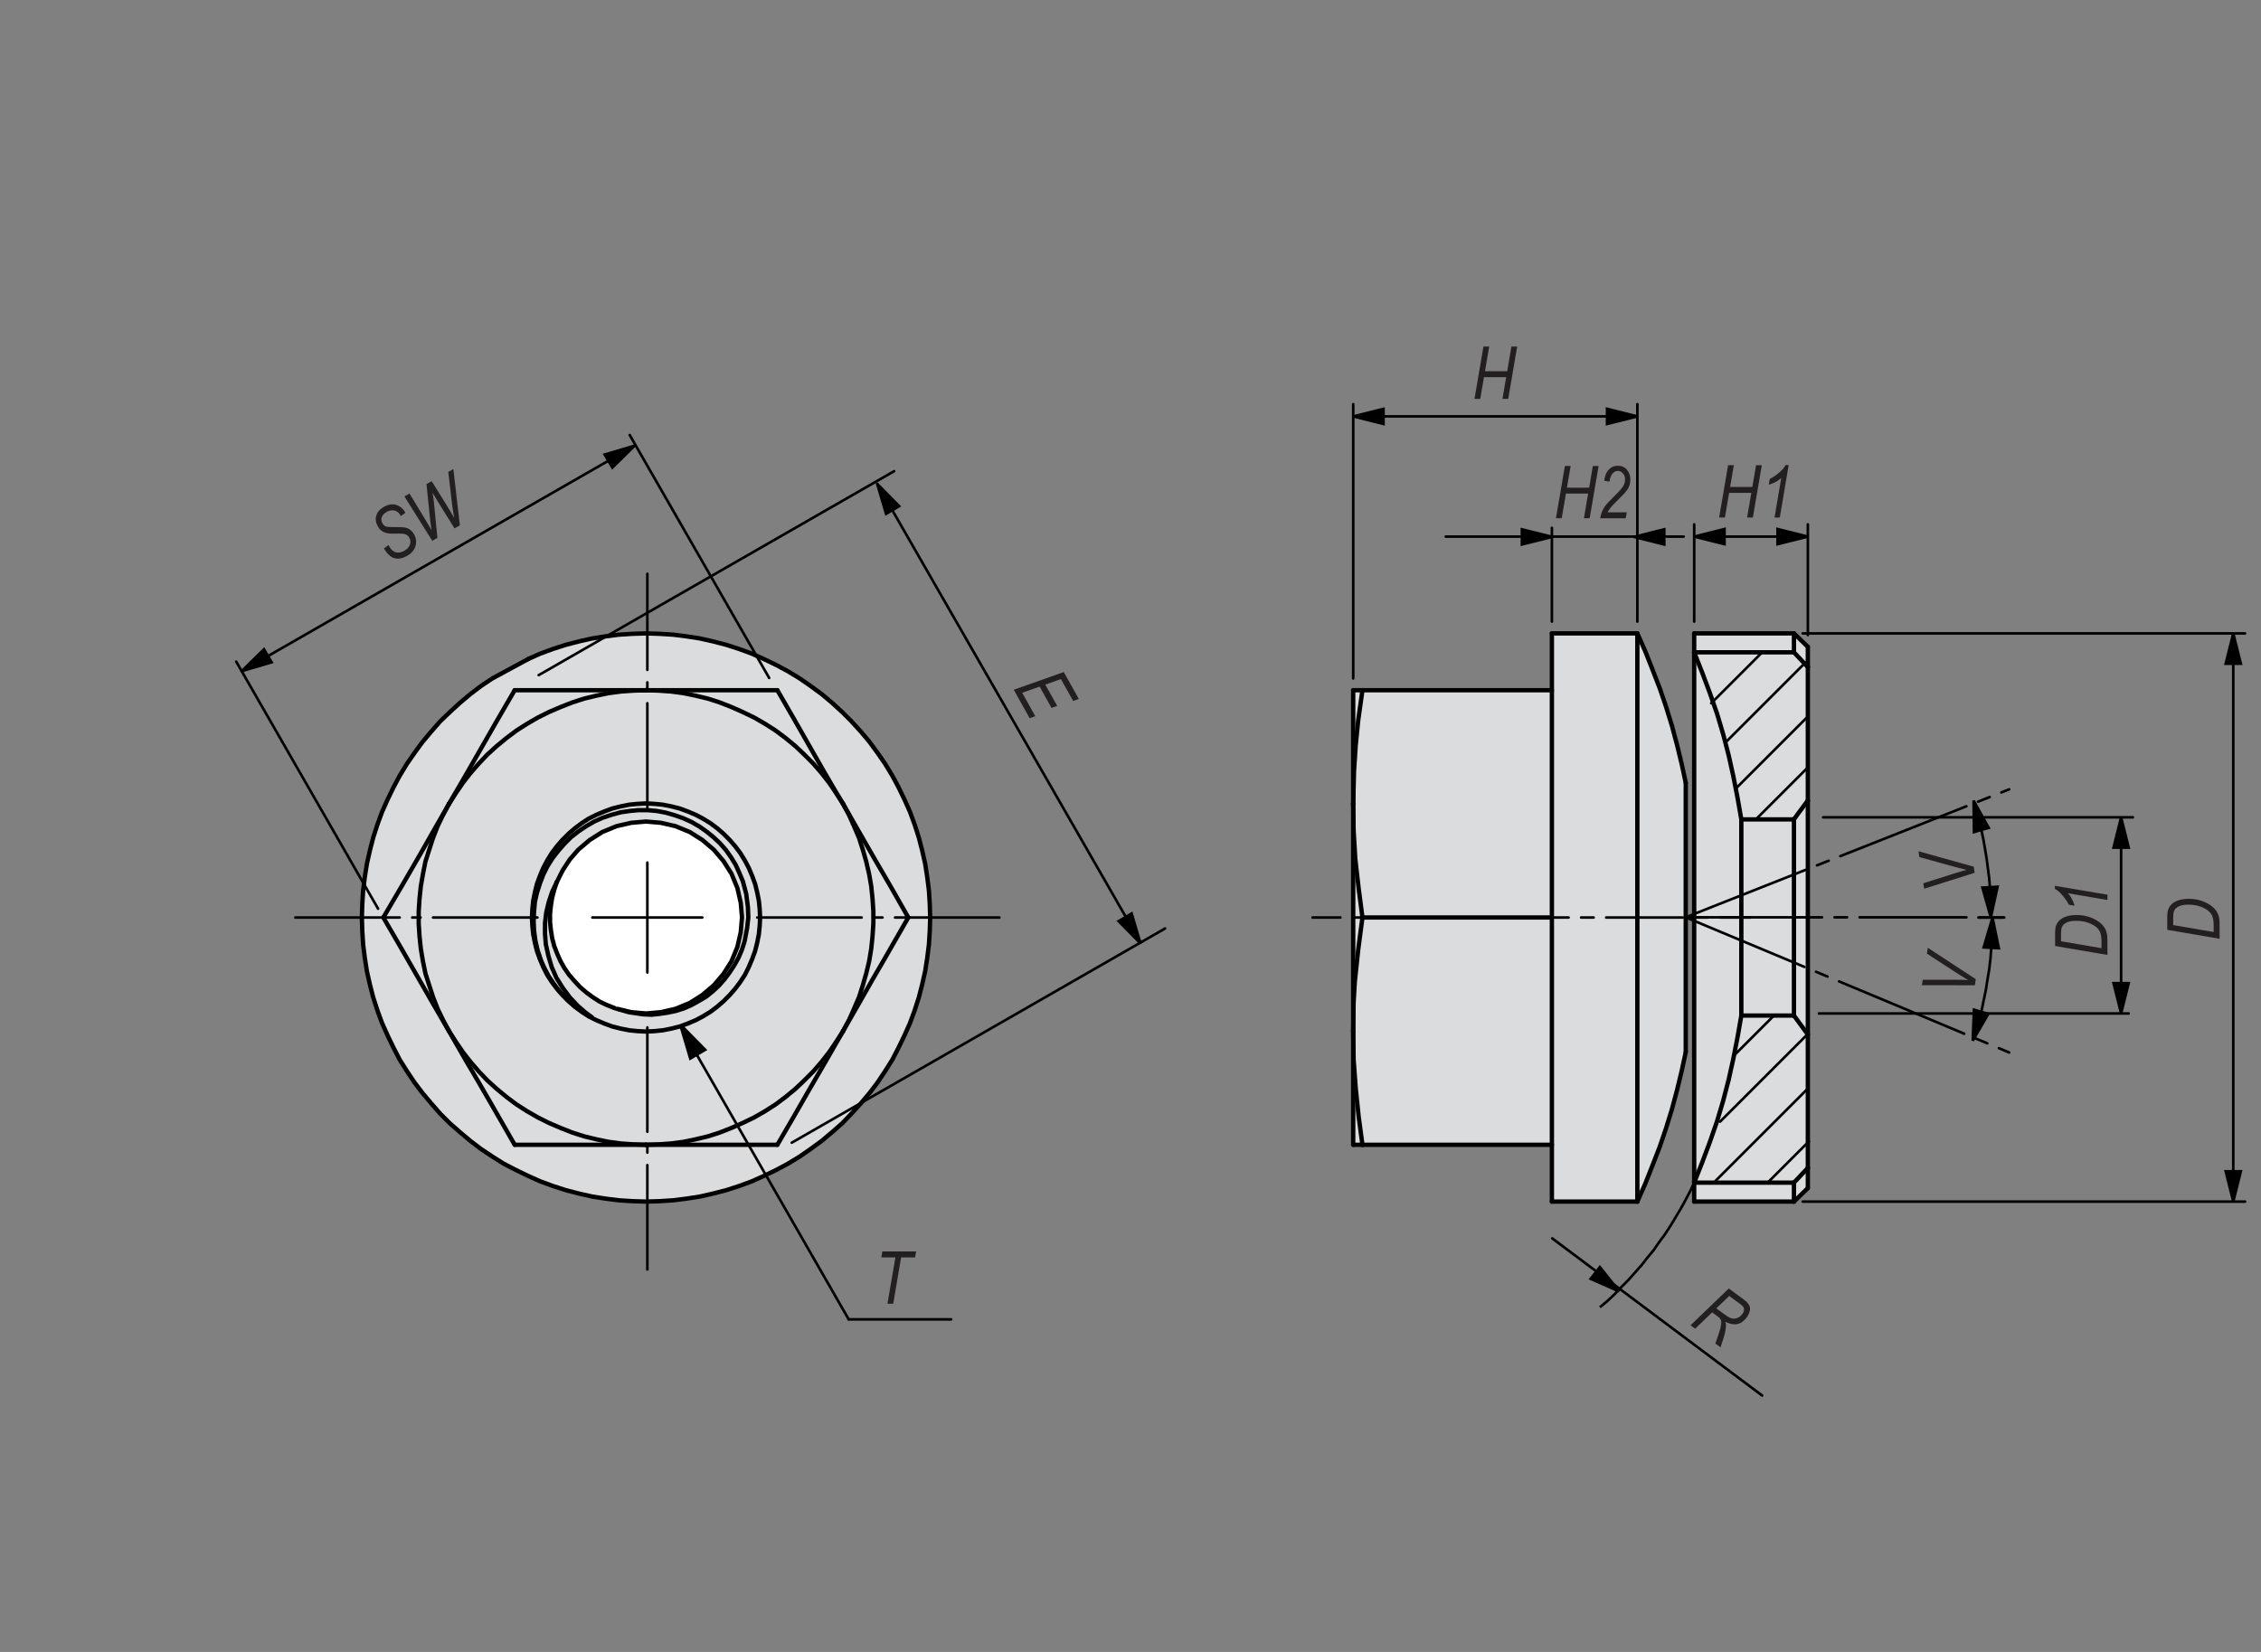 <?xml version="1.0" encoding="utf-8"?>
<!-- Generator: Adobe Illustrator 16.0.3, SVG Export Plug-In . SVG Version: 6.00 Build 0)  -->
<!DOCTYPE svg PUBLIC "-//W3C//DTD SVG 1.1//EN" "http://www.w3.org/Graphics/SVG/1.1/DTD/svg11.dtd">
<svg version="1.1" id="F121-0204" xmlns="http://www.w3.org/2000/svg" xmlns:xlink="http://www.w3.org/1999/xlink" x="0px" y="0px"
	 width="650px" height="475px" viewBox="0 0 650 475" enable-background="new 0 0 650 475" xml:space="preserve">
<rect x="0" y="0" width="650" height="475" fill="#808080" stroke="none"/>
<g id="XMLID_4_">
	<g>
		<polygon fill="#DBDCDE" points="515.731,187.572 487.048,187.572 487.048,186.362 487.048,185.151 487.048,184.183 
			487.048,183.457 487.048,182.852 487.048,182.368 487.048,182.247 487.048,182.126 515.731,182.126 515.731,182.247 
			515.731,182.368 515.731,182.852 515.731,183.457 515.731,184.183 515.731,185.151 515.731,186.362 		"/>
		<polygon fill="#DBDCDE" points="470.709,182.247 470.709,182.489 470.709,182.973 470.709,183.578 470.709,184.425 
			470.709,185.394 470.709,186.604 470.709,187.935 470.709,189.508 470.709,191.203 470.709,193.018 470.709,195.075 
			470.709,197.254 470.709,199.553 470.709,202.095 470.709,204.757 470.709,207.42 470.709,210.324 470.709,213.35 
			470.709,216.497 470.709,219.643 470.709,223.032 470.709,226.42 470.709,229.93 470.709,233.44 470.709,237.071 470.709,240.822 
			470.709,244.574 470.709,248.326 470.709,252.199 470.709,256.071 470.709,259.944 470.709,263.817 470.709,267.69 
			470.709,271.563 470.709,275.436 470.709,279.308 470.709,283.06 470.709,286.812 470.709,290.563 470.709,294.194 
			470.709,297.704 470.709,301.213 470.709,304.723 470.709,307.991 470.709,311.258 470.709,314.284 470.709,317.31 
			470.709,320.214 470.709,322.998 470.709,325.54 470.709,328.081 470.709,330.38 470.709,332.559 470.709,334.616 
			470.709,336.431 470.709,338.125 470.709,339.699 470.709,341.031 470.709,342.241 470.709,343.208 470.709,344.056 
			470.709,344.662 470.709,345.145 470.709,345.387 470.709,345.508 446.142,345.508 446.142,345.387 446.142,345.145 
			446.142,344.662 446.142,344.056 446.142,343.208 446.142,342.241 446.142,341.031 446.142,339.699 446.142,338.125 
			446.142,336.431 446.142,334.616 446.142,332.559 446.142,330.38 446.142,329.17 446.142,328.081 446.142,325.54 446.142,322.998 
			446.142,320.214 446.142,317.31 446.142,314.284 446.142,311.258 446.142,307.991 446.142,304.723 446.142,301.213 
			446.142,297.704 446.142,294.194 446.142,290.563 446.142,286.812 446.142,283.06 446.142,279.308 446.142,275.436 
			446.142,271.563 446.142,267.69 446.142,263.817 446.142,259.944 446.142,256.071 446.142,252.199 446.142,248.326 
			446.142,244.574 446.142,240.822 446.142,237.071 446.142,233.44 446.142,229.93 446.142,226.42 446.142,223.032 446.142,219.643 
			446.142,216.497 446.142,213.35 446.142,210.324 446.142,207.42 446.142,204.757 446.142,202.095 446.142,199.553 
			446.142,198.464 446.142,197.254 446.142,195.075 446.142,193.018 446.142,191.203 446.142,189.508 446.142,187.935 
			446.142,186.604 446.142,185.394 446.142,184.425 446.142,183.578 446.142,182.973 446.142,182.489 446.142,182.247 
			446.142,182.126 470.709,182.126 		"/>
		<polygon fill="#DBDCDE" points="515.731,340.062 487.048,340.062 489.347,334.253 491.526,328.444 493.595,322.514 
			495.399,316.462 496.972,310.412 498.316,304.36 499.526,298.188 500.603,292.016 515.731,292.016 519.725,297.462 
			519.725,335.827 		"/>
		<polygon fill="#DBDCDE" points="498.316,304.36 496.972,310.412 495.399,316.462 493.595,322.514 491.526,328.444 
			489.347,334.253 487.048,340.062 487.048,339.458 487.048,337.884 487.048,336.19 487.048,334.253 487.048,332.317 
			487.048,330.017 487.048,327.718 487.048,325.297 487.048,322.635 487.048,319.851 487.048,317.068 487.048,314.042 
			487.048,310.895 487.048,307.749 487.048,304.481 487.048,301.092 487.048,297.583 487.048,293.952 487.048,290.321 
			487.048,286.69 487.048,282.939 487.048,279.187 487.048,275.436 487.048,271.563 487.048,267.69 487.048,263.817 
			487.048,259.944 487.048,256.071 487.048,252.32 487.048,248.447 487.048,244.695 487.048,240.943 487.048,237.313 
			487.048,233.682 487.048,230.051 487.048,226.663 487.048,223.274 487.048,219.885 487.048,216.739 487.048,213.592 
			487.048,210.566 487.048,207.783 487.048,205 487.048,202.337 487.048,199.917 487.048,197.617 487.048,195.438 487.048,193.381 
			487.048,191.445 487.048,189.75 487.048,188.177 487.048,187.572 489.347,193.381 491.526,199.19 493.595,205.121 
			495.399,211.171 496.972,217.223 498.316,223.274 499.526,229.446 500.603,235.619 500.603,237.434 500.603,239.612 
			500.603,241.912 500.603,244.211 500.603,246.632 500.603,249.173 500.603,251.715 500.603,254.377 500.603,257.04 
			500.603,259.702 500.603,262.486 500.603,265.148 500.603,267.932 500.603,270.594 500.603,273.257 500.603,275.919 
			500.603,278.461 500.603,281.002 500.603,283.423 500.603,285.843 500.603,288.022 500.603,290.2 500.603,292.016 
			499.526,298.188 		"/>
		<polygon fill="#DBDCDE" points="470.709,182.489 470.709,182.247 470.709,182.126 473.009,187.33 475.067,192.534 
			477.136,197.859 478.952,203.184 480.634,208.63 482.098,214.076 483.417,219.522 484.627,225.089 484.627,225.332 
			484.627,225.815 484.627,226.42 484.627,227.147 484.627,228.115 484.627,229.204 484.627,230.536 484.627,231.988 
			484.627,233.561 484.627,235.255 484.627,237.192 484.627,239.128 484.627,241.307 484.627,243.485 484.627,245.785 
			484.627,248.205 484.627,250.747 484.627,253.288 484.627,255.83 484.627,258.492 484.627,261.154 484.627,263.817 
			484.627,266.479 484.627,269.142 484.627,271.805 484.627,274.346 484.627,276.888 484.627,279.429 484.627,281.85 
			484.627,284.149 484.627,286.328 484.627,288.506 484.627,290.442 484.627,292.379 484.627,294.073 484.627,295.646 
			484.627,297.099 484.627,298.43 484.627,299.519 484.627,300.488 484.627,301.213 484.627,301.819 484.627,302.302 
			484.627,302.544 483.417,308.112 482.098,313.558 480.634,319.004 478.952,324.45 477.136,329.775 475.067,335.1 473.009,340.304 
			470.709,345.508 470.709,345.387 470.709,345.145 470.709,344.662 470.709,344.056 470.709,343.208 470.709,342.241 
			470.709,341.031 470.709,339.699 470.709,338.125 470.709,336.431 470.709,334.616 470.709,332.559 470.709,330.38 
			470.709,328.081 470.709,325.54 470.709,322.998 470.709,320.214 470.709,317.31 470.709,314.284 470.709,311.258 
			470.709,307.991 470.709,304.723 470.709,301.213 470.709,297.704 470.709,294.194 470.709,290.563 470.709,286.812 
			470.709,283.06 470.709,279.308 470.709,275.436 470.709,271.563 470.709,267.69 470.709,263.817 470.709,259.944 
			470.709,256.071 470.709,252.199 470.709,248.326 470.709,244.574 470.709,240.822 470.709,237.071 470.709,233.44 
			470.709,229.93 470.709,226.42 470.709,223.032 470.709,219.643 470.709,216.497 470.709,213.35 470.709,210.324 470.709,207.42 
			470.709,204.757 470.709,202.095 470.709,199.553 470.709,197.254 470.709,195.075 470.709,193.018 470.709,191.203 
			470.709,189.508 470.709,187.935 470.709,186.604 470.709,185.394 470.709,184.425 470.709,183.578 470.709,182.973 		"/>
		<polygon fill="#DBDCDE" points="446.142,329.17 391.681,329.17 390.592,321.061 389.745,312.832 389.14,304.723 389.019,296.494 
			389.14,288.264 389.502,282.092 390.471,273.015 391.681,263.817 446.142,263.817 446.142,267.69 446.142,271.563 
			446.142,275.436 446.142,279.308 446.142,283.06 446.142,286.812 446.142,290.563 446.142,294.194 446.142,297.704 
			446.142,301.213 446.142,304.723 446.142,307.991 446.142,311.258 446.142,314.284 446.142,317.31 446.142,320.214 
			446.142,322.998 446.142,325.54 446.142,328.081 		"/>
		<polygon fill="#DBDCDE" points="500.603,235.619 515.731,235.619 515.731,237.434 515.731,239.612 515.731,241.912 
			515.731,244.211 515.731,246.632 515.731,249.173 515.731,251.715 515.731,254.377 515.731,257.04 515.731,259.702 
			515.731,262.486 515.731,265.148 515.731,267.932 515.731,270.594 515.731,273.257 515.731,275.919 515.731,278.461 
			515.731,281.002 515.731,283.423 515.731,285.843 515.731,288.022 515.731,290.2 515.731,292.016 500.603,292.016 500.603,290.2 
			500.603,288.022 500.603,285.843 500.603,283.423 500.603,281.002 500.603,278.461 500.603,275.919 500.603,273.257 
			500.603,270.594 500.603,267.932 500.603,265.148 500.603,262.486 500.603,259.702 500.603,257.04 500.603,254.377 
			500.603,251.715 500.603,249.173 500.603,246.632 500.603,244.211 500.603,241.912 500.603,239.612 500.603,237.434 		"/>
		<polygon fill="#DBDCDE" points="519.725,341.635 515.731,345.508 515.731,345.266 515.731,344.782 515.731,344.177 
			515.731,343.451 515.731,342.483 515.731,341.393 515.731,340.062 519.725,335.827 519.725,337.158 519.725,338.368 
			519.725,339.336 519.725,340.183 519.725,340.789 519.725,341.273 519.725,341.514 		"/>
		<polygon fill="#DBDCDE" points="391.681,198.464 390.471,207.057 389.745,214.318 389.26,221.701 389.019,231.141 
			389.019,228.115 389.019,225.089 389.019,222.306 389.019,219.522 389.019,216.981 389.019,214.56 389.019,212.261 
			389.019,210.083 389.019,208.146 389.019,206.331 389.019,204.757 389.019,203.305 389.019,201.974 389.019,200.884 
			389.019,200.037 389.019,199.311 389.019,198.827 389.019,198.585 389.019,198.464 389.14,198.464 389.745,198.464 
			390.592,198.464 		"/>
		<polygon fill="#DBDCDE" points="498.316,223.274 496.972,217.223 495.399,211.171 493.595,205.121 491.526,199.19 
			489.347,193.381 487.048,187.572 515.731,187.572 519.725,191.808 519.725,230.172 516.578,234.408 515.731,235.619 
			500.603,235.619 499.526,229.446 		"/>
		<polygon fill="#DBDCDE" points="446.142,263.817 391.681,263.817 390.592,255.466 389.624,246.995 389.14,238.765 
			389.019,231.141 389.26,221.701 389.745,214.318 390.471,207.057 391.681,198.464 446.142,198.464 446.142,199.553 
			446.142,202.095 446.142,204.757 446.142,207.42 446.142,210.324 446.142,213.35 446.142,216.497 446.142,219.643 
			446.142,223.032 446.142,226.42 446.142,229.93 446.142,233.44 446.142,237.071 446.142,240.822 446.142,244.574 446.142,248.326 
			446.142,252.199 446.142,256.071 446.142,259.944 		"/>
		<polygon fill="#DBDCDE" points="516.578,234.408 519.725,230.172 519.725,231.625 519.725,233.682 519.725,235.86 519.725,238.16 
			519.725,240.581 519.725,243.001 519.725,245.664 519.725,248.326 519.725,250.988 519.725,253.772 519.725,256.677 
			519.725,259.46 519.725,262.365 519.725,265.27 519.725,268.174 519.725,270.958 519.725,273.862 519.725,276.646 
			519.725,279.308 519.725,281.971 519.725,284.633 519.725,287.054 519.725,289.474 519.725,291.773 519.725,294.073 
			519.725,296.13 519.725,297.462 515.731,292.016 515.731,290.2 515.731,288.022 515.731,285.843 515.731,283.423 515.731,281.002 
			515.731,278.461 515.731,275.919 515.731,273.257 515.731,270.594 515.731,267.932 515.731,265.148 515.731,262.486 
			515.731,259.702 515.731,257.04 515.731,254.377 515.731,251.715 515.731,249.173 515.731,246.632 515.731,244.211 
			515.731,241.912 515.731,239.612 515.731,237.434 515.731,235.619 		"/>
		<polygon fill="#DBDCDE" points="390.592,321.061 391.681,329.17 390.592,329.17 389.745,329.17 389.14,329.17 389.019,329.17 
			389.019,329.049 389.019,328.807 389.019,328.323 389.019,327.597 389.019,326.75 389.019,325.661 389.019,324.33 
			389.019,322.876 389.019,321.303 389.019,319.488 389.019,317.552 389.019,315.374 389.019,313.074 389.019,310.654 
			389.019,308.112 389.019,305.329 389.019,302.544 389.019,299.519 389.019,296.494 389.14,304.723 389.745,312.832 		"/>
		<polygon fill="#DBDCDE" points="391.681,263.817 390.471,273.015 389.502,282.092 389.14,288.264 389.019,296.494 
			389.019,293.347 389.019,290.079 389.019,286.69 389.019,283.302 389.019,279.913 389.019,276.404 389.019,272.773 
			389.019,269.263 389.019,265.632 389.019,262.001 389.019,258.371 389.019,254.861 389.019,251.352 389.019,247.721 
			389.019,244.332 389.019,240.943 389.019,237.555 389.019,234.287 389.019,231.141 389.14,238.765 389.624,246.995 
			390.592,255.466 		"/>
		<polygon fill="#DBDCDE" points="515.731,185.151 515.731,184.183 515.731,183.457 515.731,182.852 515.731,182.368 
			515.731,182.247 515.731,182.126 519.725,185.999 519.725,186.12 519.725,186.362 519.725,186.846 519.725,187.451 
			519.725,188.298 519.725,189.266 519.725,190.477 519.725,191.808 515.731,187.572 515.731,186.362 		"/>
		<polygon fill="#DBDCDE" points="515.731,345.508 487.048,345.508 487.048,345.266 487.048,344.782 487.048,344.177 
			487.048,343.451 487.048,342.483 487.048,341.393 487.048,340.062 515.731,340.062 515.731,341.393 515.731,342.483 
			515.731,343.451 515.731,344.177 515.731,344.782 515.731,345.266 		"/>
		<path fill="#DBDCDE" d="M267.292,259.944l0.121,3.873l-0.121,3.873l-0.242,3.873l-0.484,3.873l-0.605,3.873l-0.847,3.752
			l-0.968,3.751l-1.21,3.752l-1.331,3.631l-1.573,3.509l-1.694,3.51l-1.815,3.51l-2.058,3.268l-2.178,3.268l-2.299,3.025
			l-2.542,3.026l-2.663,2.904l-2.663,2.783l-2.905,2.542l-3.025,2.541l-3.146,2.3l-3.147,2.179l-3.389,2.057l-3.389,1.815
			l-3.51,1.694l-3.509,1.573l-3.631,1.332l-3.752,1.21l-3.751,0.968l-3.752,0.848l-3.873,0.605l-3.873,0.483l-3.873,0.242
			l-3.873,0.121l-3.873-0.121l-3.873-0.242l-3.873-0.483l-3.873-0.605l-3.752-0.848l-3.752-0.968l-3.751-1.21l-3.631-1.332
			l-3.51-1.573l-3.51-1.694l-3.509-1.815l-3.268-2.057l-3.268-2.179l-3.025-2.3l-3.026-2.541l-2.904-2.542l-2.784-2.783L124,317.31
			l-2.542-3.026l-2.299-3.025l-2.179-3.268l-2.057-3.268l-1.815-3.51l-1.694-3.51l-1.573-3.509l-1.332-3.631l-1.21-3.752
			l-0.968-3.751l-0.847-3.752l-0.605-3.873l-0.484-3.873l-0.242-3.873l-0.121-3.873l0.121-3.873l0.242-3.873l0.484-3.873
			l0.605-3.873l0.847-3.752l0.968-3.752l1.21-3.751l1.332-3.631l1.573-3.51l1.694-3.51l1.815-3.389l2.057-3.389l2.179-3.146
			l2.299-3.146l2.542-3.026l2.542-2.904l2.784-2.663l2.904-2.663l3.026-2.542l3.025-2.299l3.268-2.179l10.287-5.567l3.51-1.573
			l3.631-1.332l3.751-1.21l3.752-0.968l3.752-0.847l3.873-0.605l3.873-0.484l3.873-0.242l3.873-0.121l3.873,0.121l3.873,0.242
			l3.873,0.484l3.873,0.605l3.752,0.847l3.751,0.968l3.752,1.21l3.631,1.332l3.509,1.573l3.51,1.694l3.389,1.815l3.389,2.057
			l3.147,2.179l3.146,2.299l3.025,2.542l2.905,2.663l2.663,2.663l2.663,2.904l2.542,3.026l2.299,3.146l2.178,3.146l2.058,3.389
			l1.815,3.389l1.694,3.51l1.573,3.51l1.331,3.631l1.21,3.751l0.968,3.752l0.847,3.752l0.605,3.873l0.484,3.873L267.292,259.944z
			 M261.12,263.817l-4.962-8.713l-4.72-8.109l-4.72-8.229l-4.356-7.625l-2.179-3.631l-3.389-5.809l-3.389-5.93l-4.962-8.714
			l-4.962-8.593h-9.44h-9.44h-9.44h-9.44h-7.14h-7.02h-7.141h-7.019h-9.44l-4.72,8.109l-4.72,8.229l-4.72,8.229l-4.72,8.109
			l-4.72,8.229l-3.51,6.172l-5.325,9.198l-5.325,9.077l4.72,8.109l4.72,8.229l4.72,8.229l4.72,8.109l4.72,8.229l3.63,6.172
			l3.51,6.052l7.02,12.224h9.44h7.14h7.02h7.141h7.019h9.44h9.561h9.319h9.44l4.72-8.109l4.72-8.229l4.72-8.108l4.72-8.229
			l4.72-8.229l3.51-6.172l3.51-6.051L261.12,263.817z"/>
		<polygon fill="#DBDCDE" points="251.438,246.995 256.158,255.104 261.12,263.817 254.101,276.041 250.591,282.092 
			247.082,288.264 242.362,296.494 244.056,293.347 245.508,290.079 246.96,286.69 248.05,283.302 249.018,279.913 249.865,276.404 
			250.47,272.773 250.833,269.263 251.075,265.632 251.075,262.001 250.833,258.371 250.47,254.861 249.865,251.352 
			249.018,247.721 248.05,244.332 246.96,240.943 245.508,237.555 244.056,234.287 242.362,231.141 246.718,238.765 		"/>
		<path fill="#DBDCDE" d="M244.056,234.287l1.452,3.268l1.452,3.389l1.089,3.389l0.968,3.389l0.847,3.631l0.605,3.51l0.363,3.51
			l0.242,3.63v3.631l-0.242,3.631l-0.363,3.51l-0.605,3.631l-0.847,3.509l-0.968,3.389l-1.089,3.389l-1.452,3.389l-1.452,3.268
			l-1.694,3.146l-1.937,3.025l-2.058,3.025l-2.178,2.784l-2.42,2.783l-2.542,2.542l-2.542,2.42l-2.784,2.3l-2.905,2.179
			l-3.025,1.936l-3.146,1.815l-3.268,1.573l-3.268,1.453l-3.389,1.331l-3.389,1.089l-3.51,0.848l-3.509,0.726l-3.631,0.484
			l-3.51,0.242l-3.631,0.121l-3.63-0.121l-3.51-0.242l-3.631-0.484l-3.51-0.726l-3.51-0.848l-3.389-1.089l-3.389-1.331l-3.389-1.453
			l-3.146-1.573l-3.146-1.815l-3.026-1.936l-2.904-2.179l-2.784-2.3l-2.663-2.42l-2.42-2.542l-2.42-2.783l-2.179-2.784l-2.057-3.025
			l-1.937-3.025l-1.694-3.146l-1.573-3.268l-1.332-3.389l-1.089-3.389l-1.089-3.389l-0.726-3.509l-0.605-3.631l-0.363-3.51
			l-0.242-3.631v-3.631l0.242-3.63l0.363-3.51l0.605-3.51l0.726-3.631l1.089-3.389l1.089-3.389l1.332-3.389l1.573-3.268l1.694-3.146
			l1.937-3.026l2.057-3.025l2.179-2.784l2.42-2.783l2.42-2.542l2.663-2.421l2.784-2.299l2.904-2.178l3.026-1.937l3.146-1.815
			l3.146-1.573l3.389-1.452l3.389-1.332l3.389-1.089l3.51-0.847l3.51-0.726l3.631-0.484l3.51-0.242l3.63-0.121l3.631,0.121
			l3.51,0.242l3.631,0.484l3.509,0.726l3.51,0.847l3.389,1.089l3.389,1.332l3.268,1.452l3.268,1.573l3.146,1.815l3.025,1.937
			l2.905,2.178l2.784,2.299l2.542,2.421l2.542,2.542l2.42,2.783l2.178,2.784l2.058,3.025l1.937,3.026L244.056,234.287z
			 M218.52,263.817l-0.121-2.42l-0.242-2.42l-0.484-2.42l-0.605-2.42l-0.847-2.3l-0.968-2.299l-1.089-2.057l-1.332-2.179
			l-1.452-1.937l-1.573-1.815l-1.815-1.815l-1.815-1.573l-1.937-1.453l-2.178-1.331l-2.058-1.089l-2.299-0.968l-2.299-0.847
			l-2.42-0.605l-2.42-0.484l-2.421-0.242l-2.42-0.121l-2.42,0.121l-2.42,0.242l-2.42,0.484l-2.42,0.605l-2.3,0.847l-2.299,0.968
			l-2.178,1.089l-2.058,1.331l-1.937,1.453l-1.815,1.573l-1.815,1.815l-1.573,1.815l-1.453,1.937l-1.331,2.179l-1.089,2.057
			l-0.968,2.299l-0.847,2.3l-0.605,2.42l-0.484,2.42l-0.242,2.42l-0.121,2.42l0.121,2.42l0.242,2.421l0.484,2.42l0.605,2.42
			l0.847,2.299l0.968,2.3l1.089,2.178l1.331,2.058l1.453,1.936l1.573,1.815l1.815,1.815l1.815,1.573l1.937,1.452l2.058,1.332
			l2.178,1.089l2.299,0.968l2.3,0.847l2.42,0.605l2.42,0.484l2.42,0.242l2.42,0.121l2.42-0.121l2.421-0.242l2.42-0.484l2.42-0.605
			l2.299-0.847l2.299-0.968l2.058-1.089l2.178-1.332l1.937-1.452l1.815-1.573l1.815-1.815l1.573-1.815l1.452-1.936l1.332-2.058
			l1.089-2.178l0.968-2.3l0.847-2.299l0.605-2.42l0.484-2.42l0.242-2.421L218.52,263.817z"/>
		<polygon fill="#DBDCDE" points="196.494,328.323 200.003,327.597 203.513,326.75 206.901,325.661 210.29,324.33 213.558,322.876 
			216.826,321.303 219.972,319.488 222.998,317.552 225.902,315.374 228.686,313.074 231.228,310.654 233.769,308.112 
			236.189,305.329 238.368,302.544 240.425,299.519 242.362,296.494 237.642,304.723 232.922,312.832 228.202,321.061 
			223.482,329.17 214.042,329.17 204.723,329.17 195.162,329.17 185.722,329.17 189.353,329.049 192.863,328.807 		"/>
		<polygon fill="#DBDCDE" points="195.162,198.464 204.602,198.464 214.042,198.464 223.482,198.464 228.444,207.057 
			233.406,215.771 236.794,221.701 240.183,227.51 242.362,231.141 240.425,228.115 238.368,225.089 236.189,222.306 
			233.769,219.522 231.228,216.981 228.686,214.56 225.902,212.261 222.998,210.083 219.972,208.146 216.826,206.331 
			213.558,204.757 210.29,203.305 206.901,201.974 203.513,200.884 200.003,200.037 196.494,199.311 192.863,198.827 
			189.353,198.585 185.722,198.464 		"/>
		<polygon fill="#DBDCDE" points="163.454,239.733 165.269,238.16 167.206,236.708 169.263,235.376 171.441,234.287 
			173.741,233.319 176.041,232.472 178.461,231.867 180.881,231.383 183.302,231.141 185.722,231.02 188.143,231.141 
			190.563,231.383 192.984,231.867 195.404,232.472 197.704,233.319 200.003,234.287 202.061,235.376 204.239,236.708 
			206.175,238.16 207.991,239.733 209.806,241.549 211.379,243.364 212.832,245.3 214.163,247.479 215.252,249.536 216.22,251.835 
			217.067,254.135 217.673,256.556 218.157,258.976 218.399,261.396 218.52,263.817 218.399,266.237 218.157,268.658 
			217.673,271.079 217.067,273.499 216.22,275.798 215.252,278.098 214.163,280.276 212.832,282.334 211.379,284.27 
			209.806,286.085 207.991,287.901 206.175,289.474 204.239,290.926 202.061,292.258 200.003,293.347 197.704,294.315 
			195.404,295.162 192.984,295.768 190.563,296.251 188.143,296.494 185.722,296.615 183.302,296.494 180.881,296.251 
			178.461,295.768 176.041,295.162 173.741,294.315 171.441,293.347 169.263,292.258 167.206,290.926 165.269,289.474 
			163.454,287.901 161.639,286.085 160.065,284.27 158.613,282.334 157.282,280.276 156.192,278.098 155.224,275.798 
			154.377,273.499 153.772,271.079 153.288,268.658 153.046,266.237 152.925,263.817 153.046,261.396 153.288,258.976 
			153.772,256.556 154.377,254.135 155.224,251.835 156.192,249.536 157.282,247.479 158.613,245.3 160.065,243.364 
			161.639,241.549 		"/>
		<polygon fill="#DBDCDE" points="135.255,222.306 133.077,225.089 131.02,228.115 129.083,231.141 133.803,223.032 
			138.523,214.802 143.243,206.573 147.963,198.464 157.403,198.464 164.422,198.464 171.563,198.464 178.582,198.464 
			185.722,198.464 182.092,198.585 178.582,198.827 174.951,199.311 171.441,200.037 167.932,200.884 164.543,201.974 
			161.154,203.305 157.766,204.757 154.619,206.331 151.473,208.146 148.447,210.083 145.542,212.261 142.759,214.56 
			140.096,216.981 137.676,219.522 		"/>
		<polygon fill="#DBDCDE" points="164.543,329.17 157.403,329.17 147.963,329.17 140.943,316.947 137.434,310.895 133.803,304.723 
			129.083,296.494 131.02,299.519 133.077,302.544 135.255,305.329 137.676,308.112 140.096,310.654 142.759,313.074 
			145.542,315.374 148.447,317.552 151.473,319.488 154.619,321.303 157.766,322.876 161.154,324.33 164.543,325.661 
			167.932,326.75 171.441,327.597 174.951,328.323 178.582,328.807 182.092,329.049 185.722,329.17 178.703,329.17 171.563,329.17 
					"/>
		<polygon fill="#DBDCDE" points="115.528,254.74 120.854,245.542 124.363,239.37 129.083,231.141 127.389,234.287 125.815,237.555 
			124.484,240.943 123.395,244.332 122.306,247.721 121.58,251.352 120.975,254.861 120.611,258.371 120.369,262.001 
			120.369,265.632 120.611,269.263 120.975,272.773 121.58,276.404 122.306,279.913 123.395,283.302 124.484,286.69 
			125.815,290.079 127.389,293.347 129.083,296.494 124.363,288.385 119.643,280.155 114.923,271.926 110.203,263.817 		"/>
	</g>
	<g>
		
			<polyline fill="none" stroke="#000000" stroke-width="1.25" stroke-linecap="round" stroke-linejoin="round" stroke-miterlimit="10" points="
			389.019,296.494 389.019,299.519 389.019,302.544 389.019,305.329 389.019,308.112 389.019,310.654 389.019,313.074 
			389.019,315.374 389.019,317.552 389.019,319.488 389.019,321.303 389.019,322.876 389.019,324.33 389.019,325.661 
			389.019,326.75 389.019,327.597 389.019,328.323 389.019,328.807 389.019,329.049 389.019,329.17 		"/>
		
			<polyline fill="none" stroke="#000000" stroke-width="1.25" stroke-linecap="round" stroke-linejoin="round" stroke-miterlimit="10" points="
			391.681,329.17 390.592,329.17 389.745,329.17 389.14,329.17 389.019,329.17 		"/>
		
			<polyline fill="none" stroke="#000000" stroke-width="1.25" stroke-linecap="round" stroke-linejoin="round" stroke-miterlimit="10" points="
			389.019,231.141 389.019,228.115 389.019,225.089 389.019,222.306 389.019,219.522 389.019,216.981 389.019,214.56 
			389.019,212.261 389.019,210.083 389.019,208.146 389.019,206.331 389.019,204.757 389.019,203.305 389.019,201.974 
			389.019,200.884 389.019,200.037 389.019,199.311 389.019,198.827 389.019,198.585 389.019,198.464 		"/>
		
			<polyline fill="none" stroke="#000000" stroke-width="1.25" stroke-linecap="round" stroke-linejoin="round" stroke-miterlimit="10" points="
			389.019,198.464 389.14,198.464 389.745,198.464 390.592,198.464 391.681,198.464 		"/>
		
			<polyline fill="none" stroke="#000000" stroke-width="1.25" stroke-linecap="round" stroke-linejoin="round" stroke-miterlimit="10" points="
			389.019,231.141 389.019,234.287 389.019,237.555 389.019,240.943 389.019,244.332 389.019,247.721 389.019,251.352 
			389.019,254.861 389.019,258.371 389.019,262.001 389.019,265.632 389.019,269.263 389.019,272.773 389.019,276.404 
			389.019,279.913 389.019,283.302 389.019,286.69 389.019,290.079 389.019,293.347 389.019,296.494 		"/>
		
			<polyline fill="none" stroke="#000000" stroke-width="1.25" stroke-linecap="round" stroke-linejoin="round" stroke-miterlimit="10" points="
			391.681,263.817 390.471,273.015 389.502,282.092 389.14,288.264 389.019,296.494 		"/>
		
			<polyline fill="none" stroke="#000000" stroke-width="1.25" stroke-linecap="round" stroke-linejoin="round" stroke-miterlimit="10" points="
			389.019,296.494 389.14,304.723 389.745,312.832 390.592,321.061 391.681,329.17 		"/>
		
			<line fill="none" stroke="#000000" stroke-width="1.25" stroke-linecap="round" stroke-linejoin="round" stroke-miterlimit="10" x1="391.681" y1="329.17" x2="446.142" y2="329.17"/>
		
			<line fill="none" stroke="#000000" stroke-width="1.25" stroke-linecap="round" stroke-linejoin="round" stroke-miterlimit="10" x1="391.681" y1="198.464" x2="446.142" y2="198.464"/>
		
			<polyline fill="none" stroke="#000000" stroke-width="1.25" stroke-linecap="round" stroke-linejoin="round" stroke-miterlimit="10" points="
			391.681,198.464 390.471,207.057 389.745,214.318 389.26,221.701 389.019,231.141 		"/>
		
			<polyline fill="none" stroke="#000000" stroke-width="1.25" stroke-linecap="round" stroke-linejoin="round" stroke-miterlimit="10" points="
			389.019,231.141 389.14,238.765 389.624,246.995 390.592,255.466 391.681,263.817 		"/>
		
			<line fill="none" stroke="#000000" stroke-width="1.25" stroke-linecap="round" stroke-linejoin="round" stroke-miterlimit="10" x1="391.681" y1="263.817" x2="446.142" y2="263.817"/>
		
			<polyline fill="none" stroke="#000000" stroke-width="1.25" stroke-linecap="round" stroke-linejoin="round" stroke-miterlimit="10" points="
			484.627,302.544 484.627,302.302 484.627,301.819 484.627,301.213 484.627,300.488 484.627,299.519 484.627,298.43 
			484.627,297.099 484.627,295.646 484.627,294.073 484.627,292.379 484.627,290.442 484.627,288.506 484.627,286.328 
			484.627,284.149 484.627,281.85 484.627,279.429 484.627,276.888 484.627,274.346 484.627,271.805 484.627,269.142 
			484.627,266.479 484.627,263.817 		"/>
		
			<polyline fill="none" stroke="#000000" stroke-width="1.25" stroke-linecap="round" stroke-linejoin="round" stroke-miterlimit="10" points="
			484.627,263.817 484.627,261.154 484.627,258.492 484.627,255.83 484.627,253.288 484.627,250.747 484.627,248.205 
			484.627,245.785 484.627,243.485 484.627,241.307 484.627,239.128 484.627,237.192 484.627,235.255 484.627,233.561 
			484.627,231.988 484.627,230.536 484.627,229.204 484.627,228.115 484.627,227.147 484.627,226.42 484.627,225.815 
			484.627,225.332 484.627,225.089 		"/>
		
			<polyline fill="none" stroke="#000000" stroke-width="1.25" stroke-linecap="round" stroke-linejoin="round" stroke-miterlimit="10" points="
			470.709,182.126 470.709,182.247 470.709,182.489 470.709,182.973 470.709,183.578 470.709,184.425 470.709,185.394 
			470.709,186.604 470.709,187.935 470.709,189.508 470.709,191.203 470.709,193.018 470.709,195.075 470.709,197.254 
			470.709,199.553 470.709,202.095 470.709,204.757 470.709,207.42 470.709,210.324 470.709,213.35 470.709,216.497 
			470.709,219.643 470.709,223.032 470.709,226.42 470.709,229.93 470.709,233.44 470.709,237.071 470.709,240.822 470.709,244.574 
			470.709,248.326 470.709,252.199 470.709,256.071 470.709,259.944 470.709,263.817 470.709,267.69 470.709,271.563 
			470.709,275.436 470.709,279.308 470.709,283.06 470.709,286.812 470.709,290.563 470.709,294.194 470.709,297.704 
			470.709,301.213 470.709,304.723 470.709,307.991 470.709,311.258 470.709,314.284 470.709,317.31 470.709,320.214 
			470.709,322.998 470.709,325.54 470.709,328.081 470.709,330.38 470.709,332.559 470.709,334.616 470.709,336.431 
			470.709,338.125 470.709,339.699 470.709,341.031 470.709,342.241 470.709,343.208 470.709,344.056 470.709,344.662 
			470.709,345.145 470.709,345.387 470.709,345.508 		"/>
		
			<polyline fill="none" stroke="#000000" stroke-width="1.25" stroke-linecap="round" stroke-linejoin="round" stroke-miterlimit="10" points="
			446.142,182.126 446.142,182.247 446.142,182.489 446.142,182.973 446.142,183.578 446.142,184.425 446.142,185.394 
			446.142,186.604 446.142,187.935 446.142,189.508 446.142,191.203 446.142,193.018 446.142,195.075 446.142,197.254 
			446.142,198.464 446.142,199.553 446.142,202.095 446.142,204.757 446.142,207.42 446.142,210.324 446.142,213.35 
			446.142,216.497 446.142,219.643 446.142,223.032 446.142,226.42 446.142,229.93 446.142,233.44 446.142,237.071 446.142,240.822 
			446.142,244.574 446.142,248.326 446.142,252.199 446.142,256.071 446.142,259.944 446.142,263.817 446.142,267.69 
			446.142,271.563 446.142,275.436 446.142,279.308 446.142,283.06 446.142,286.812 446.142,290.563 446.142,294.194 
			446.142,297.704 446.142,301.213 446.142,304.723 446.142,307.991 446.142,311.258 446.142,314.284 446.142,317.31 
			446.142,320.214 446.142,322.998 446.142,325.54 446.142,328.081 446.142,329.17 446.142,330.38 446.142,332.559 446.142,334.616 
			446.142,336.431 446.142,338.125 446.142,339.699 446.142,341.031 446.142,342.241 446.142,343.208 446.142,344.056 
			446.142,344.662 446.142,345.145 446.142,345.387 446.142,345.508 		"/>
		
			<polyline fill="none" stroke="#000000" stroke-width="1.25" stroke-linecap="round" stroke-linejoin="round" stroke-miterlimit="10" points="
			519.725,185.999 519.725,186.12 519.725,186.362 519.725,186.846 519.725,187.451 519.725,188.298 519.725,189.266 
			519.725,190.477 519.725,191.808 		"/>
		
			<polyline fill="none" stroke="#000000" stroke-width="1.25" stroke-linecap="round" stroke-linejoin="round" stroke-miterlimit="10" points="
			519.725,335.827 519.725,337.158 519.725,338.368 519.725,339.336 519.725,340.183 519.725,340.789 519.725,341.273 
			519.725,341.514 519.725,341.635 		"/>
		
			<line fill="none" stroke="#000000" stroke-width="1.25" stroke-linecap="round" stroke-linejoin="round" stroke-miterlimit="10" x1="519.725" y1="191.808" x2="519.725" y2="230.172"/>
		
			<line fill="none" stroke="#000000" stroke-width="1.25" stroke-linecap="round" stroke-linejoin="round" stroke-miterlimit="10" x1="519.725" y1="191.808" x2="515.731" y2="187.572"/>
		
			<line fill="none" stroke="#000000" stroke-width="1.25" stroke-linecap="round" stroke-linejoin="round" stroke-miterlimit="10" x1="519.725" y1="297.462" x2="519.725" y2="335.827"/>
		
			<line fill="none" stroke="#000000" stroke-width="1.25" stroke-linecap="round" stroke-linejoin="round" stroke-miterlimit="10" x1="515.731" y1="340.062" x2="519.725" y2="335.827"/>
		
			<polyline fill="none" stroke="#000000" stroke-width="1.25" stroke-linecap="round" stroke-linejoin="round" stroke-miterlimit="10" points="
			487.048,340.062 489.347,334.253 491.526,328.444 493.595,322.514 495.399,316.462 496.972,310.412 498.316,304.36 
			499.526,298.188 500.603,292.016 		"/>
		
			<polyline fill="none" stroke="#000000" stroke-width="1.25" stroke-linecap="round" stroke-linejoin="round" stroke-miterlimit="10" points="
			500.603,235.619 499.526,229.446 498.316,223.274 496.972,217.223 495.399,211.171 493.595,205.121 491.526,199.19 
			489.347,193.381 487.048,187.572 		"/>
		
			<polyline fill="none" stroke="#000000" stroke-width="1.25" stroke-linecap="round" stroke-linejoin="round" stroke-miterlimit="10" points="
			487.048,182.126 487.048,182.247 487.048,182.368 487.048,182.852 487.048,183.457 487.048,184.183 487.048,185.151 
			487.048,186.362 487.048,187.572 		"/>
		
			<polyline fill="none" stroke="#000000" stroke-width="1.25" stroke-linecap="round" stroke-linejoin="round" stroke-miterlimit="10" points="
			487.048,340.062 487.048,339.458 487.048,337.884 487.048,336.19 487.048,334.253 487.048,332.317 487.048,330.017 
			487.048,327.718 487.048,325.297 487.048,322.635 487.048,319.851 487.048,317.068 487.048,314.042 487.048,310.895 
			487.048,307.749 487.048,304.481 487.048,301.092 487.048,297.583 487.048,293.952 487.048,290.321 487.048,286.69 
			487.048,282.939 487.048,279.187 487.048,275.436 487.048,271.563 487.048,267.69 487.048,263.817 487.048,259.944 
			487.048,256.071 487.048,252.32 487.048,248.447 487.048,244.695 487.048,240.943 487.048,237.313 487.048,233.682 
			487.048,230.051 487.048,226.663 487.048,223.274 487.048,219.885 487.048,216.739 487.048,213.592 487.048,210.566 
			487.048,207.783 487.048,205 487.048,202.337 487.048,199.917 487.048,197.617 487.048,195.438 487.048,193.381 487.048,191.445 
			487.048,189.75 487.048,188.177 487.048,187.572 		"/>
		
			<polyline fill="none" stroke="#000000" stroke-width="1.25" stroke-linecap="round" stroke-linejoin="round" stroke-miterlimit="10" points="
			487.048,340.062 487.048,341.393 487.048,342.483 487.048,343.451 487.048,344.177 487.048,344.782 487.048,345.266 
			487.048,345.508 		"/>
		
			<line fill="none" stroke="#000000" stroke-width="1.25" stroke-linecap="round" stroke-linejoin="round" stroke-miterlimit="10" x1="487.048" y1="187.572" x2="515.731" y2="187.572"/>
		
			<polyline fill="none" stroke="#000000" stroke-width="1.25" stroke-linecap="round" stroke-linejoin="round" stroke-miterlimit="10" points="
			515.731,345.508 515.731,345.266 515.731,344.782 515.731,344.177 515.731,343.451 515.731,342.483 515.731,341.393 
			515.731,340.062 		"/>
		
			<polyline fill="none" stroke="#000000" stroke-width="1.25" stroke-linecap="round" stroke-linejoin="round" stroke-miterlimit="10" points="
			515.731,187.572 515.731,186.362 515.731,185.151 515.731,184.183 515.731,183.457 515.731,182.852 515.731,182.368 
			515.731,182.247 515.731,182.126 		"/>
		
			<line fill="none" stroke="#000000" stroke-width="1.25" stroke-linecap="round" stroke-linejoin="round" stroke-miterlimit="10" x1="515.731" y1="340.062" x2="487.048" y2="340.062"/>
		
			<line fill="none" stroke="#000000" stroke-width="1.25" stroke-linecap="round" stroke-linejoin="round" stroke-miterlimit="10" x1="519.725" y1="297.462" x2="515.731" y2="292.016"/>
		
			<polyline fill="none" stroke="#000000" stroke-width="1.25" stroke-linecap="round" stroke-linejoin="round" stroke-miterlimit="10" points="
			519.725,230.172 519.725,231.625 519.725,233.682 519.725,235.86 519.725,238.16 519.725,240.581 519.725,243.001 
			519.725,245.664 519.725,248.326 519.725,250.988 519.725,253.772 519.725,256.677 519.725,259.46 519.725,262.365 
			519.725,265.27 519.725,268.174 519.725,270.958 519.725,273.862 519.725,276.646 519.725,279.308 519.725,281.971 
			519.725,284.633 519.725,287.054 519.725,289.474 519.725,291.773 519.725,294.073 519.725,296.13 519.725,297.462 		"/>
		
			<polyline fill="none" stroke="#000000" stroke-width="1.25" stroke-linecap="round" stroke-linejoin="round" stroke-miterlimit="10" points="
			515.731,235.619 516.578,234.408 519.725,230.172 		"/>
		
			<polyline fill="none" stroke="#000000" stroke-width="1.25" stroke-linecap="round" stroke-linejoin="round" stroke-miterlimit="10" points="
			515.731,292.137 515.731,292.016 515.731,290.2 515.731,288.022 515.731,285.843 515.731,283.423 515.731,281.002 
			515.731,278.461 515.731,275.919 515.731,273.257 515.731,270.594 515.731,267.932 515.731,265.148 515.731,262.486 
			515.731,259.702 515.731,257.04 515.731,254.377 515.731,251.715 515.731,249.173 515.731,246.632 515.731,244.211 
			515.731,241.912 515.731,239.612 515.731,237.434 515.731,235.619 515.731,235.498 		"/>
		
			<line fill="none" stroke="#000000" stroke-width="1.25" stroke-linecap="round" stroke-linejoin="round" stroke-miterlimit="10" x1="515.731" y1="235.619" x2="500.603" y2="235.619"/>
		
			<polyline fill="none" stroke="#000000" stroke-width="1.25" stroke-linecap="round" stroke-linejoin="round" stroke-miterlimit="10" points="
			500.603,292.016 500.603,290.2 500.603,288.022 500.603,285.843 500.603,283.423 500.603,281.002 500.603,278.461 
			500.603,275.919 500.603,273.257 500.603,270.594 500.603,267.932 500.603,265.148 500.603,262.486 500.603,259.702 
			500.603,257.04 500.603,254.377 500.603,251.715 500.603,249.173 500.603,246.632 500.603,244.211 500.603,241.912 
			500.603,239.612 500.603,237.434 500.603,235.619 		"/>
		
			<line fill="none" stroke="#000000" stroke-width="1.25" stroke-linecap="round" stroke-linejoin="round" stroke-miterlimit="10" x1="500.603" y1="292.016" x2="515.731" y2="292.016"/>
		
			<polyline fill="none" stroke="#000000" stroke-width="1.25" stroke-linecap="round" stroke-linejoin="round" stroke-miterlimit="10" points="
			470.709,345.508 473.009,340.304 475.067,335.1 477.136,329.775 478.952,324.45 480.634,319.004 482.098,313.558 483.417,308.112 
			484.627,302.544 		"/>
		
			<polyline fill="none" stroke="#000000" stroke-width="1.25" stroke-linecap="round" stroke-linejoin="round" stroke-miterlimit="10" points="
			484.627,225.089 483.417,219.522 482.098,214.076 480.634,208.63 478.952,203.184 477.136,197.859 475.067,192.534 
			473.009,187.33 470.709,182.126 		"/>
		
			<line fill="none" stroke="#000000" stroke-width="1.25" stroke-linecap="round" stroke-linejoin="round" stroke-miterlimit="10" x1="446.142" y1="345.508" x2="470.709" y2="345.508"/>
		
			<line fill="none" stroke="#000000" stroke-width="1.25" stroke-linecap="round" stroke-linejoin="round" stroke-miterlimit="10" x1="470.709" y1="182.126" x2="446.142" y2="182.126"/>
		
			<line fill="none" stroke="#000000" stroke-width="1.25" stroke-linecap="round" stroke-linejoin="round" stroke-miterlimit="10" x1="519.725" y1="185.999" x2="515.731" y2="182.126"/>
		
			<line fill="none" stroke="#000000" stroke-width="1.25" stroke-linecap="round" stroke-linejoin="round" stroke-miterlimit="10" x1="515.731" y1="345.508" x2="519.725" y2="341.635"/>
		
			<line fill="none" stroke="#000000" stroke-width="1.25" stroke-linecap="round" stroke-linejoin="round" stroke-miterlimit="10" x1="487.048" y1="345.508" x2="515.731" y2="345.508"/>
		
			<line fill="none" stroke="#000000" stroke-width="1.25" stroke-linecap="round" stroke-linejoin="round" stroke-miterlimit="10" x1="515.731" y1="182.126" x2="487.048" y2="182.126"/>
		
			<polyline fill="none" stroke="#000000" stroke-width="1.25" stroke-linecap="round" stroke-linejoin="round" stroke-miterlimit="10" points="
			151.835,189.508 155.345,187.935 158.976,186.604 162.728,185.394 166.479,184.425 170.231,183.578 174.104,182.973 
			177.977,182.489 181.85,182.247 185.722,182.126 189.595,182.247 193.468,182.489 197.341,182.973 201.213,183.578 
			204.965,184.425 208.717,185.394 212.469,186.604 216.1,187.935 219.609,189.508 223.119,191.203 226.507,193.018 
			229.896,195.075 233.043,197.254 236.189,199.553 239.215,202.095 242.12,204.757 244.782,207.42 247.445,210.324 249.986,213.35 
			252.286,216.497 254.464,219.643 256.521,223.032 258.337,226.42 260.031,229.93 261.604,233.44 262.936,237.071 264.146,240.822 
			265.114,244.574 265.961,248.326 266.566,252.199 267.05,256.071 267.292,259.944 267.414,263.817 267.292,267.69 267.05,271.563 
			266.566,275.436 265.961,279.308 265.114,283.06 264.146,286.812 262.936,290.563 261.604,294.194 260.031,297.704 
			258.337,301.213 256.521,304.723 254.464,307.991 252.286,311.258 249.986,314.284 247.445,317.31 244.782,320.214 
			242.12,322.998 239.215,325.54 236.189,328.081 233.043,330.38 229.896,332.559 226.507,334.616 223.119,336.431 219.609,338.125 
			216.1,339.699 212.469,341.031 208.717,342.241 204.965,343.208 201.213,344.056 197.341,344.662 193.468,345.145 
			189.595,345.387 185.722,345.508 181.85,345.387 177.977,345.145 174.104,344.662 170.231,344.056 166.479,343.208 
			162.728,342.241 158.976,341.031 155.345,339.699 151.835,338.125 148.326,336.431 144.816,334.616 141.548,332.559 
			138.281,330.38 135.255,328.081 132.229,325.54 129.325,322.998 126.542,320.214 124,317.31 121.458,314.284 119.159,311.258 
			116.98,307.991 114.923,304.723 113.108,301.213 111.414,297.704 109.84,294.194 108.509,290.563 107.299,286.812 106.331,283.06 
			105.483,279.308 104.878,275.436 104.394,271.563 104.152,267.69 104.031,263.817 		"/>
		
			<polyline fill="none" stroke="#000000" stroke-width="1.25" stroke-linecap="round" stroke-linejoin="round" stroke-miterlimit="10" points="
			104.031,263.817 104.152,259.944 104.394,256.071 104.878,252.199 105.483,248.326 106.331,244.574 107.299,240.822 
			108.509,237.071 109.84,233.44 111.414,229.93 113.108,226.42 114.923,223.032 116.98,219.643 119.159,216.497 121.458,213.35 
			124,210.324 126.542,207.42 129.325,204.757 132.229,202.095 135.255,199.553 138.281,197.254 141.548,195.075 151.835,189.508 		
			"/>
		
			<polyline fill="none" stroke="#000000" stroke-width="1.25" stroke-linecap="round" stroke-linejoin="round" stroke-miterlimit="10" points="
			261.12,263.817 254.101,276.041 250.591,282.092 247.082,288.264 242.362,296.494 		"/>
		
			<polyline fill="none" stroke="#000000" stroke-width="1.25" stroke-linecap="round" stroke-linejoin="round" stroke-miterlimit="10" points="
			242.362,231.141 246.718,238.765 251.438,246.995 256.158,255.104 261.12,263.817 		"/>
		
			<polyline fill="none" stroke="#000000" stroke-width="1.25" stroke-linecap="round" stroke-linejoin="round" stroke-miterlimit="10" points="
			185.722,198.464 195.162,198.464 204.602,198.464 214.042,198.464 223.482,198.464 		"/>
		
			<polyline fill="none" stroke="#000000" stroke-width="1.25" stroke-linecap="round" stroke-linejoin="round" stroke-miterlimit="10" points="
			223.482,198.464 228.444,207.057 233.406,215.771 236.794,221.701 240.183,227.51 242.362,231.141 		"/>
		
			<polyline fill="none" stroke="#000000" stroke-width="1.25" stroke-linecap="round" stroke-linejoin="round" stroke-miterlimit="10" points="
			223.482,329.17 214.042,329.17 204.723,329.17 195.162,329.17 185.722,329.17 		"/>
		
			<polyline fill="none" stroke="#000000" stroke-width="1.25" stroke-linecap="round" stroke-linejoin="round" stroke-miterlimit="10" points="
			242.362,296.494 237.642,304.723 232.922,312.832 228.202,321.061 223.482,329.17 		"/>
		
			<polyline fill="none" stroke="#000000" stroke-width="1.25" stroke-linecap="round" stroke-linejoin="round" stroke-miterlimit="10" points="
			147.963,329.17 140.943,316.947 137.434,310.895 133.803,304.723 129.083,296.494 		"/>
		
			<polyline fill="none" stroke="#000000" stroke-width="1.25" stroke-linecap="round" stroke-linejoin="round" stroke-miterlimit="10" points="
			185.722,329.17 178.703,329.17 171.563,329.17 164.543,329.17 157.403,329.17 147.963,329.17 		"/>
		
			<polyline fill="none" stroke="#000000" stroke-width="1.25" stroke-linecap="round" stroke-linejoin="round" stroke-miterlimit="10" points="
			129.083,231.141 133.803,223.032 138.523,214.802 143.243,206.573 147.963,198.464 		"/>
		
			<polyline fill="none" stroke="#000000" stroke-width="1.25" stroke-linecap="round" stroke-linejoin="round" stroke-miterlimit="10" points="
			147.963,198.464 157.403,198.464 164.422,198.464 171.563,198.464 178.582,198.464 185.722,198.464 		"/>
		
			<polyline fill="none" stroke="#000000" stroke-width="1.25" stroke-linecap="round" stroke-linejoin="round" stroke-miterlimit="10" points="
			242.362,296.494 240.425,299.519 238.368,302.544 236.189,305.329 233.769,308.112 231.228,310.654 228.686,313.074 
			225.902,315.374 222.998,317.552 219.972,319.488 216.826,321.303 213.558,322.876 210.29,324.33 206.901,325.661 203.513,326.75 
			200.003,327.597 196.494,328.323 192.863,328.807 189.353,329.049 185.722,329.17 		"/>
		
			<polyline fill="none" stroke="#000000" stroke-width="1.25" stroke-linecap="round" stroke-linejoin="round" stroke-miterlimit="10" points="
			242.362,231.141 244.056,234.287 245.508,237.555 246.96,240.943 248.05,244.332 249.018,247.721 249.865,251.352 250.47,254.861 
			250.833,258.371 251.075,262.001 251.075,265.632 250.833,269.263 250.47,272.773 249.865,276.404 249.018,279.913 
			248.05,283.302 246.96,286.69 245.508,290.079 244.056,293.347 242.362,296.494 		"/>
		
			<polyline fill="none" stroke="#000000" stroke-width="1.25" stroke-linecap="round" stroke-linejoin="round" stroke-miterlimit="10" points="
			242.362,231.141 240.425,228.115 238.368,225.089 236.189,222.306 233.769,219.522 231.228,216.981 228.686,214.56 
			225.902,212.261 222.998,210.083 219.972,208.146 216.826,206.331 213.558,204.757 210.29,203.305 206.901,201.974 
			203.513,200.884 200.003,200.037 196.494,199.311 192.863,198.827 189.353,198.585 185.722,198.464 		"/>
		
			<polyline fill="none" stroke="#000000" stroke-width="1.25" stroke-linecap="round" stroke-linejoin="round" stroke-miterlimit="10" points="
			129.083,231.141 131.02,228.115 133.077,225.089 135.255,222.306 137.676,219.522 140.096,216.981 142.759,214.56 
			145.542,212.261 148.447,210.083 151.473,208.146 154.619,206.331 157.766,204.757 161.154,203.305 164.543,201.974 
			167.932,200.884 171.441,200.037 174.951,199.311 178.582,198.827 182.092,198.585 185.722,198.464 		"/>
		
			<polyline fill="none" stroke="#000000" stroke-width="1.25" stroke-linecap="round" stroke-linejoin="round" stroke-miterlimit="10" points="
			185.722,329.17 182.092,329.049 178.582,328.807 174.951,328.323 171.441,327.597 167.932,326.75 164.543,325.661 161.154,324.33 
			157.766,322.876 154.619,321.303 151.473,319.488 148.447,317.552 145.542,315.374 142.759,313.074 140.096,310.654 
			137.676,308.112 135.255,305.329 133.077,302.544 131.02,299.519 129.083,296.494 		"/>
		
			<polyline fill="none" stroke="#000000" stroke-width="1.25" stroke-linecap="round" stroke-linejoin="round" stroke-miterlimit="10" points="
			129.083,296.494 124.363,288.385 119.643,280.155 114.923,271.926 110.203,263.817 		"/>
		
			<polyline fill="none" stroke="#000000" stroke-width="1.25" stroke-linecap="round" stroke-linejoin="round" stroke-miterlimit="10" points="
			129.083,296.494 127.389,293.347 125.815,290.079 124.484,286.69 123.395,283.302 122.306,279.913 121.58,276.404 
			120.975,272.773 120.611,269.263 120.369,265.632 120.369,262.001 120.611,258.371 120.975,254.861 121.58,251.352 
			122.306,247.721 123.395,244.332 124.484,240.943 125.815,237.555 127.389,234.287 129.083,231.141 		"/>
		
			<polyline fill="none" stroke="#000000" stroke-width="1.25" stroke-linecap="round" stroke-linejoin="round" stroke-miterlimit="10" points="
			110.203,263.817 115.528,254.74 120.854,245.542 124.363,239.37 129.083,231.141 		"/>
		
			<line fill="none" stroke="#000000" stroke-width="1.25" stroke-linecap="round" stroke-linejoin="round" stroke-miterlimit="10" x1="155.466" y1="276.041" x2="154.861" y2="274.225"/>
		
			<polyline fill="none" stroke="#000000" stroke-width="1.25" stroke-linecap="round" stroke-linejoin="round" stroke-miterlimit="10" points="
			155.224,275.557 154.498,273.015 153.893,270.353 153.53,267.569 153.409,264.785 153.53,262.123 153.772,259.339 
			154.377,256.677 155.224,254.014 156.192,251.473 157.403,249.052 158.855,246.752 160.549,244.574 162.244,242.638 
			164.18,240.702 166.358,239.007 168.537,237.555 170.836,236.224 173.257,235.134 175.798,234.287 178.461,233.561 
			181.002,233.198 183.544,232.956 186.207,232.956 188.869,233.198 191.411,233.682 193.952,234.408 196.373,235.255 
			198.793,236.345 201.092,237.676 203.15,239.128 205.086,240.702 207.022,242.517 208.717,244.453 210.169,246.511 211.5,248.689 
			212.59,251.109 213.558,253.409 214.526,257.04 215.01,260.792 215.131,263.817 214.768,266.964 214.042,270.715 213.316,273.015 
			212.348,275.314 211.137,277.493 209.806,279.55 208.354,281.487 206.781,283.302 204.965,284.996 203.029,286.57 200.971,287.78 
			198.793,288.99 196.614,289.958 194.315,290.685 192.016,291.168 189.595,291.532 187.295,291.773 184.875,291.653 
			180.76,291.047 176.646,289.837 		"/>
		
			<polygon fill="none" stroke="#000000" stroke-width="1.25" stroke-linecap="round" stroke-linejoin="round" stroke-miterlimit="10" points="
			218.52,263.817 218.399,266.237 218.157,268.658 217.673,271.079 217.067,273.499 216.22,275.798 215.252,278.098 
			214.163,280.276 212.832,282.334 211.379,284.27 209.806,286.085 207.991,287.901 206.175,289.474 204.239,290.926 
			202.061,292.258 200.003,293.347 197.704,294.315 195.404,295.162 192.984,295.768 190.563,296.251 188.143,296.494 
			185.722,296.615 183.302,296.494 180.881,296.251 178.461,295.768 176.041,295.162 173.741,294.315 171.441,293.347 
			169.263,292.258 167.206,290.926 165.269,289.474 163.454,287.901 161.639,286.085 160.065,284.27 158.613,282.334 
			157.282,280.276 156.192,278.098 155.224,275.798 154.377,273.499 153.772,271.079 153.288,268.658 153.046,266.237 
			152.925,263.817 153.046,261.396 153.288,258.976 153.772,256.556 154.377,254.135 155.224,251.835 156.192,249.536 
			157.282,247.479 158.613,245.3 160.065,243.364 161.639,241.549 163.454,239.733 165.269,238.16 167.206,236.708 169.263,235.376 
			171.441,234.287 173.741,233.319 176.041,232.472 178.461,231.867 180.881,231.383 183.302,231.141 185.722,231.02 
			188.143,231.141 190.563,231.383 192.984,231.867 195.404,232.472 197.704,233.319 200.003,234.287 202.061,235.376 
			204.239,236.708 206.175,238.16 207.991,239.733 209.806,241.549 211.379,243.364 212.832,245.3 214.163,247.479 215.252,249.536 
			216.22,251.835 217.067,254.135 217.673,256.556 218.157,258.976 218.399,261.396 		"/>
		
			<polyline fill="none" stroke="#000000" stroke-width="1.25" stroke-linecap="round" stroke-linejoin="round" stroke-miterlimit="10" points="
			170.11,292.5 168.295,291.532 164.906,289.111 162.97,287.296 161.033,285.238 159.339,283.06 157.766,280.76 156.435,278.219 
			155.224,275.557 		"/>
		
			<polyline fill="none" stroke="#000000" stroke-width="1.25" stroke-linecap="round" stroke-linejoin="round" stroke-miterlimit="10" points="
			160.065,253.651 158.734,256.435 157.766,259.339 157.04,262.365 156.677,265.39 156.677,268.537 156.918,271.563 157.645,274.83 
			158.613,278.098 159.944,281.124 161.76,284.028 163.817,286.812 166.116,289.232 168.053,290.926 170.11,292.5 		"/>
	</g>
</g>
<g>
	<path fill="#231F20" d="M436.159,99.655l-2.573,15.043h-1.654l1.069-6.25h-6.386l-1.068,6.25h-1.654l2.573-15.043h1.654
		l-1.213,7.091h6.385l1.213-7.091H436.159z"/>
</g>
<g>
	<path fill="#231F20" d="M447.309,149.023l2.573-15.044h1.654l-1.069,6.25h6.386l1.068-6.25h1.654l-2.573,15.044h-1.654l1.213-7.091
		h-6.385l-1.213,7.091H447.309z"/>
	<path fill="#231F20" d="M460.035,149.023c0.218-1.286,0.615-2.36,1.189-3.222c0.43-0.65,1.502-1.813,3.215-3.489
		c1.044-1.013,1.762-1.835,2.154-2.468c0.392-0.633,0.588-1.284,0.588-1.955c0-0.719-0.206-1.312-0.619-1.781
		c-0.412-0.468-0.898-0.703-1.458-0.703c-0.572,0-1.074,0.243-1.504,0.729s-0.736,1.272-0.921,2.36l-1.486-0.267
		c0.15-1.382,0.583-2.446,1.297-3.191c0.715-0.746,1.577-1.119,2.59-1.119c1.113,0,1.995,0.386,2.645,1.159s0.975,1.73,0.975,2.872
		c0,1.019-0.299,1.986-0.896,2.902c-0.369,0.578-1.415,1.701-3.138,3.371c-1.289,1.245-2.125,2.278-2.508,3.099h5.507l-0.298,1.704
		H460.035z"/>
</g>
<g>
	<path fill="#231F20" d="M494.223,148.813l2.573-15.044h1.654l-1.069,6.25h6.386l1.068-6.25h1.654l-2.573,15.044h-1.654l1.213-7.091
		h-6.385l-1.213,7.091H494.223z"/>
	<path fill="#231F20" d="M510.148,148.813l1.926-11.36c-0.844,0.808-2.039,1.454-3.588,1.939l0.299-1.683
		c0.98-0.479,1.961-1.16,2.941-2.042c0.747-0.664,1.282-1.317,1.604-1.96h0.886l-2.551,15.106H510.148z"/>
</g>
<g>
	<path fill="#231F20" d="M638.094,269.936l-15.043-2.574v-3.718c0-0.833,0.064-1.468,0.194-1.905
		c0.185-0.642,0.53-1.213,1.037-1.715c0.506-0.502,1.18-0.89,2.021-1.163c0.841-0.273,1.81-0.41,2.903-0.41
		c1.457,0,2.779,0.224,3.967,0.671c1.187,0.447,2.166,1,2.939,1.66c0.773,0.659,1.313,1.429,1.621,2.31
		c0.24,0.669,0.359,1.472,0.359,2.408V269.936z M636.391,267.99v-1.954c0-0.914-0.098-1.69-0.293-2.328s-0.575-1.209-1.14-1.714
		c-0.565-0.504-1.357-0.943-2.378-1.314s-2.181-0.558-3.481-0.558c-1.144,0-2.053,0.162-2.728,0.485
		c-0.674,0.324-1.128,0.765-1.36,1.324c-0.171,0.402-0.257,1.032-0.257,1.891V266L636.391,267.99z"/>
</g>
<g>
	<path fill="#231F20" d="M605.849,274.587l-15.043-2.574v-3.718c0-0.833,0.064-1.468,0.194-1.905
		c0.185-0.642,0.53-1.213,1.037-1.715c0.506-0.502,1.18-0.89,2.021-1.163c0.841-0.273,1.81-0.41,2.903-0.41
		c1.457,0,2.779,0.224,3.966,0.671c1.188,0.447,2.167,1,2.94,1.66c0.773,0.659,1.313,1.429,1.621,2.31
		c0.24,0.669,0.359,1.472,0.359,2.408V274.587z M604.146,272.642v-1.954c0-0.914-0.098-1.69-0.293-2.328s-0.575-1.209-1.141-1.714
		c-0.564-0.504-1.357-0.943-2.378-1.314c-1.02-0.372-2.181-0.558-3.481-0.558c-1.143,0-2.052,0.162-2.726,0.485
		c-0.675,0.324-1.129,0.765-1.361,1.324c-0.171,0.402-0.257,1.032-0.257,1.891v2.177L604.146,272.642z"/>
	<path fill="#231F20" d="M605.849,258.776l-11.359-1.926c0.808,0.844,1.454,2.039,1.938,3.587l-1.682-0.298
		c-0.479-0.98-1.16-1.961-2.042-2.941c-0.664-0.748-1.317-1.282-1.961-1.604v-0.886l15.105,2.551V258.776z"/>
</g>
<g>
	<path fill="#231F20" d="M567.729,283.312l-15.22-0.023l0.249-1.569l9.077-0.003c1.648-0.008,2.972,0.029,3.97,0.111
		c-1.208-0.725-2.147-1.306-2.817-1.745l-9.037-5.875l0.268-1.681l13.789,9.034L567.729,283.312z"/>
</g>
<g>
	<path fill="#231F20" d="M567.682,250.969l-14.519,4.579l-0.237-1.572l8.653-2.746c1.57-0.506,2.843-0.871,3.819-1.094
		c-1.37-0.326-2.441-0.596-3.214-0.812l-10.393-2.869l-0.253-1.682l15.878,4.442L567.682,250.969z"/>
</g>
<g>
	<path fill="#231F20" d="M486.003,381.076l10.995-10.582l4.113,3.031c0.89,0.655,1.461,1.226,1.714,1.709
		c0.25,0.481,0.333,0.98,0.248,1.494c-0.113,0.7-0.428,1.398-0.943,2.098c-0.775,1.052-1.668,1.684-2.678,1.895
		c-1.01,0.21-2.141,0.002-3.387-0.629c0.125,0.601,0.157,1.154,0.097,1.66c-0.12,0.989-0.325,1.934-0.618,2.833l-0.929,2.837
		l-1.484-1.094l0.96-2.771c0.371-1.061,0.607-2.005,0.707-2.831c0.069-0.534,0.036-0.95-0.1-1.247
		c-0.137-0.295-0.461-0.632-0.975-1.01l-1.506-1.11l-4.883,4.698L486.003,381.076z M493.41,376.209l1.793,1.321
		c0.996,0.733,1.699,1.194,2.111,1.383c0.41,0.189,0.831,0.273,1.258,0.253c0.43-0.021,0.846-0.141,1.249-0.36
		c0.405-0.221,0.757-0.534,1.058-0.942c0.271-0.368,0.435-0.727,0.486-1.074c0.053-0.349,0.016-0.644-0.113-0.888
		c-0.129-0.242-0.445-0.551-0.952-0.924l-3.177-2.341L493.41,376.209z"/>
</g>
<path fill="none" stroke="#000000" stroke-width="0.75" stroke-miterlimit="10" d="M572.33,263.818v-2.784l-0.121-2.904l-0.12-2.784
	l-0.244-2.905l-0.361-2.783l-0.363-2.784l-0.484-2.905l-0.484-2.784l-0.606-2.783l-0.726-2.663l-0.725-2.783l-0.726-2.785
	 M567.369,230.173l4.355,7.867l-4.235,1.21L567.369,230.173 M572.33,263.818l-2.421-8.593l4.356-0.242L572.33,263.818"/>
<path fill="none" stroke="#000000" stroke-width="0.75" stroke-miterlimit="10" d="M567.124,299.278l0.971-2.904l0.725-2.905
	l0.849-2.904l0.605-2.905l0.605-2.903l0.481-3.026l0.484-2.905l0.364-3.025l0.241-3.026l0.244-2.904v-3.025l0.121-3.026
	 M572.815,263.818l1.813,8.835l-4.355-0.243L572.815,263.818 M567.124,299.278l0.365-8.956l4.115,1.21L567.124,299.278"/>
<polyline fill="none" stroke="#000000" stroke-width="0.75" stroke-miterlimit="10" points="487.053,340.063 485.844,342.604 
	484.51,345.145 483.18,347.566 481.728,349.987 480.275,352.408 478.703,354.828 477.007,357.127 475.433,359.426 473.618,361.606 
	471.925,363.784 469.987,365.962 468.171,368.019 466.116,370.077 464.179,372.133 462.121,374.071 459.944,375.886 "/>
<path fill="none" stroke="#000000" stroke-width="0.75" stroke-miterlimit="10" d="M609.783,235.014l2.18,8.714h-4.356
	L609.783,235.014 M609.783,291.412l-2.177-8.714h4.356L609.783,291.412 M642.027,182.127l2.18,8.712h-4.357L642.027,182.127
	 M642.027,345.509l-2.178-8.714h4.357L642.027,345.509"/>
<path fill="none" stroke="#000000" stroke-width="0.75" stroke-miterlimit="10" d="M519.73,154.296l-8.715,2.18v-4.357
	L519.73,154.296 M487.053,154.296l8.714-2.178v4.357L487.053,154.296 M470.714,119.735L462,121.913v-4.356L470.714,119.735
	 M389.024,119.735l8.713-2.179v4.356L389.024,119.735"/>
<path fill="none" stroke="#000000" stroke-width="0.75" stroke-linecap="round" stroke-linejoin="round" stroke-miterlimit="10" d="
	M273.447,379.376h-29.498"/>
<line fill="none" stroke="#000000" stroke-width="0.75" stroke-linecap="round" stroke-linejoin="round" stroke-miterlimit="10" x1="568.819" y1="263.818" x2="575.84" y2="263.818"/>
<line fill="none" stroke="#000000" stroke-width="0.75" stroke-linecap="round" stroke-linejoin="round" stroke-miterlimit="10" x1="568.819" y1="263.818" x2="576.201" y2="263.818"/>
<line fill="none" stroke="#000000" stroke-width="0.75" stroke-linecap="round" stroke-linejoin="round" stroke-miterlimit="10" stroke-dasharray="43.2,3.6,3.6,3.6" stroke-dashoffset="4" x1="484.602" y1="263.764" x2="565.326" y2="263.764"/>
<line fill="none" stroke="#000000" stroke-width="0.75" stroke-linecap="round" stroke-linejoin="round" stroke-miterlimit="10" stroke-dasharray="39,3.6,3.6,3.6" stroke-dashoffset="2" x1="484.602" y1="263.764" x2="577.594" y2="302.629"/>
<line fill="none" stroke="#000000" stroke-width="0.75" stroke-linecap="round" stroke-linejoin="round" stroke-miterlimit="10" stroke-dasharray="39,3.6,3.6,3.6" stroke-dashoffset="2" x1="484.602" y1="263.764" x2="577.594" y2="226.971"/>
<path fill="none" stroke="#000000" stroke-width="0.75" stroke-linecap="round" stroke-linejoin="round" stroke-miterlimit="10" d="
	M609.783,291.412v-56.397 M524.118,235.014h89.054 M522.907,291.412h89.056 M642.027,345.509V182.127 M518.246,182.127h127.17
	 M518.246,345.509h127.17"/>
<path fill="none" stroke="#000000" stroke-width="0.75" stroke-linecap="round" stroke-linejoin="round" stroke-miterlimit="10" d="
	M261.127,267.207 M110.21,267.207 M487.053,154.296h31.677 M519.73,182.61v-31.822 M487.053,178.737v-27.949 M415.625,154.296
	h68.403 M470.714,178.737v-27.949 M446.147,178.737v-26.949 M389.024,119.735h81.69 M470.714,178.737v-62.512 M389.024,195.075
	v-78.85"/>
<path d="M567.369,230.173l4.355,7.867l-4.235,1.21 M572.33,263.818l-2.421-8.593l4.356-0.242"/>
<path d="M572.815,263.818l1.813,8.835l-4.355-0.243 M567.124,299.278l0.365-8.956l4.115,1.21"/>
<path d="M609.783,235.014l2.18,8.714h-4.356 M609.783,291.412l-2.177-8.714h4.356 M642.027,182.127l2.18,8.712h-4.357
	 M642.027,345.509l-2.178-8.714h4.357"/>
<path d="M519.73,154.296l-8.715,2.18v-4.357 M487.053,154.296l8.714-2.178v4.357 M470.714,119.735L462,121.913v-4.356
	 M389.024,119.735l8.713-2.179v4.356"/>
<path fill="none" stroke="#000000" stroke-width="0.75" stroke-linecap="round" stroke-linejoin="round" stroke-miterlimit="10" d="
	M495.403,316.462 M517.31,338.369 M501.697,292.017 M519.73,310.048 M491.651,328.203 M503.512,340.063 M505.083,187.573
	 M519.73,202.216 M499.276,227.995 M489.714,187.573 M519.73,217.587"/>
<g id="XMLID_2_">
	<g>
		<polygon fill="#FFFFFF" points="212.953,259.581 213.316,263.817 212.953,268.053 211.984,272.289 210.29,276.404 
			207.991,280.034 205.207,283.302 201.939,286.085 198.309,288.385 194.194,290.079 189.958,291.047 185.722,291.411 
			181.486,291.047 177.493,290.079 176.646,289.837 174.467,288.99 172.41,288.022 170.352,286.69 168.537,285.359 166.722,283.786 
			165.148,282.092 163.575,280.276 162.244,278.34 161.154,276.404 160.186,274.225 159.339,272.047 158.734,269.747 
			158.371,267.448 158.129,265.148 158.129,262.728 158.371,260.428 158.734,258.129 159.339,255.83 160.065,253.651 
			161.76,250.262 163.817,247.116 166.237,244.332 169.505,241.549 173.136,239.249 177.25,237.555 181.486,236.586 
			185.722,236.224 189.958,236.586 194.194,237.555 198.309,239.249 201.939,241.549 205.207,244.332 207.991,247.6 210.29,251.23 
			211.984,255.345 		"/>
	</g>
	<g>
		
			<polyline fill="none" stroke="#000000" stroke-width="1.25" stroke-linecap="round" stroke-linejoin="round" stroke-miterlimit="10" points="
			160.065,253.651 161.76,250.262 163.817,247.116 166.237,244.332 169.505,241.549 173.136,239.249 177.25,237.555 
			181.486,236.586 185.722,236.224 189.958,236.586 194.194,237.555 198.309,239.249 201.939,241.549 205.207,244.332 
			207.991,247.6 210.29,251.23 211.984,255.345 212.953,259.581 213.316,263.817 212.953,268.053 211.984,272.289 210.29,276.404 
			207.991,280.034 205.207,283.302 201.939,286.085 198.309,288.385 194.194,290.079 189.958,291.047 185.722,291.411 
			181.486,291.047 177.493,290.079 		"/>
		
			<polyline fill="none" stroke="#000000" stroke-width="1.25" stroke-linecap="round" stroke-linejoin="round" stroke-miterlimit="10" points="
			160.065,253.651 159.339,255.83 158.734,258.129 158.371,260.428 158.129,262.728 158.129,265.148 158.371,267.448 
			158.734,269.747 159.339,272.047 160.186,274.225 161.154,276.404 162.244,278.34 163.575,280.276 165.148,282.092 
			166.722,283.786 168.537,285.359 170.352,286.69 172.41,288.022 174.467,288.99 176.646,289.837 		"/>
	</g>
</g>
<polyline fill="none" stroke="#000000" stroke-width="0.75" stroke-miterlimit="10" points="469.73,154.378 478.442,152.2 
	478.442,156.558 469.73,154.378 "/>
<polyline points="469.73,154.378 478.442,152.2 478.442,156.558 "/>
<polyline fill="none" stroke="#000000" stroke-width="0.75" stroke-miterlimit="10" points="446.234,154.378 437.521,156.558 
	437.521,152.2 446.234,154.378 "/>
<polyline points="446.234,154.378 437.521,156.558 437.521,152.2 "/>
<path fill="none" stroke="#000000" stroke-width="1.25" stroke-linecap="round" stroke-linejoin="round" stroke-miterlimit="10" d="
	M109.036,265.728"/>
<path fill="none" stroke="#000000" stroke-width="1.25" stroke-linecap="round" stroke-linejoin="round" stroke-miterlimit="10" d="
	M221.126,334.631"/>
<polyline fill="none" stroke="#000000" stroke-width="0.75" stroke-miterlimit="10" points="465.509,371.347 457.279,367.717 
	459.944,364.329 465.509,371.347 "/>
<line fill="none" stroke="#000000" stroke-width="0.75" stroke-linecap="round" stroke-linejoin="round" stroke-miterlimit="10" x1="446.234" y1="356.08" x2="506.595" y2="401.276"/>
<polyline points="465.509,371.347 457.279,367.717 459.944,364.329 "/>
<line fill="none" stroke="#000000" stroke-width="0.75" stroke-linecap="round" stroke-linejoin="round" stroke-miterlimit="10" x1="181.035" y1="125.098" x2="221.126" y2="194.949"/>
<path fill="none" stroke="#000000" stroke-width="1.25" stroke-linecap="round" stroke-linejoin="round" stroke-miterlimit="10" d="
	M522.094,220.793"/>
<path fill="none" stroke="#000000" stroke-width="1.25" stroke-linecap="round" stroke-linejoin="round" stroke-miterlimit="10" d="
	M501.64,246.571"/>
<path fill="none" stroke="#000000" stroke-width="1.25" stroke-linecap="round" stroke-linejoin="round" stroke-miterlimit="10" d="
	M509.264,254.195"/>
<path fill="none" stroke="#000000" stroke-width="0.75" stroke-linecap="round" stroke-linejoin="round" stroke-miterlimit="10" d="
	M494.675,208.745"/>
<path fill="none" stroke="#000000" stroke-width="0.75" stroke-linecap="round" stroke-linejoin="round" stroke-miterlimit="10" d="
	M518.184,232.254"/>
<path fill="none" stroke="#000000" stroke-width="0.75" stroke-linecap="round" stroke-linejoin="round" stroke-miterlimit="10" d="
	M498.583,303.921"/>
<path fill="none" stroke="#000000" stroke-width="0.75" stroke-linecap="round" stroke-linejoin="round" stroke-miterlimit="10" d="
	M519.963,325.301"/>
<line fill="none" stroke="#000000" stroke-width="0.75" stroke-linecap="round" stroke-linejoin="round" stroke-miterlimit="10" x1="67.908" y1="190.239" x2="108.695" y2="261.3"/>
<line fill="none" stroke="#000000" stroke-width="0.75" stroke-linecap="round" stroke-linejoin="round" stroke-miterlimit="10" x1="69.484" y1="192.985" x2="182.443" y2="128.155"/>
<polyline fill="none" stroke="#000000" stroke-width="0.75" stroke-miterlimit="10" points="69.484,192.985 75.883,186.681 
	78.097,190.432 69.484,192.985 "/>
<polyline points="69.484,192.985 75.883,186.681 78.097,190.432 "/>
<polyline fill="none" stroke="#000000" stroke-width="0.75" stroke-miterlimit="10" points="182.443,128.155 176.044,134.458 
	173.831,130.708 182.443,128.155 "/>
<polyline points="182.443,128.155 176.044,134.458 173.831,130.708 "/>
<g>
	<path fill="#231F20" d="M110.384,157.679l1.316-0.946l0.237,0.446c0.327,0.587,0.738,1.041,1.231,1.363
		c0.373,0.247,0.834,0.36,1.384,0.34s1.12-0.196,1.712-0.526c0.819-0.458,1.347-1.036,1.583-1.737
		c0.236-0.701,0.173-1.375-0.187-2.021c-0.255-0.455-0.611-0.774-1.069-0.957c-0.461-0.174-1.36-0.245-2.697-0.212
		c-1.036,0.023-1.757,0.006-2.163-0.05c-0.733-0.099-1.354-0.314-1.863-0.646c-0.509-0.331-0.931-0.798-1.268-1.402
		c-0.587-1.051-0.725-2.087-0.414-3.106c0.311-1.021,1.051-1.857,2.221-2.51c0.806-0.45,1.58-0.683,2.323-0.698
		s1.447,0.175,2.11,0.572c0.665,0.397,1.184,0.931,1.557,1.599l0.146,0.283l-1.322,0.914l-0.157-0.301
		c-0.237-0.426-0.564-0.762-0.98-1.009c-0.416-0.248-0.877-0.362-1.383-0.343c-0.506,0.02-1.016,0.172-1.529,0.459
		c-0.734,0.41-1.205,0.909-1.413,1.498c-0.208,0.587-0.147,1.176,0.18,1.762c0.298,0.534,0.681,0.858,1.148,0.974
		c0.467,0.117,1.493,0.163,3.077,0.139c1.16-0.013,1.984,0.042,2.474,0.164c0.49,0.122,0.941,0.344,1.353,0.667
		c0.412,0.321,0.765,0.745,1.059,1.27c0.614,1.1,0.739,2.229,0.377,3.392c-0.362,1.162-1.168,2.091-2.417,2.788
		c-1.35,0.754-2.575,0.967-3.676,0.638C112.234,160.149,111.25,159.216,110.384,157.679z"/>
	<path fill="#231F20" d="M124.263,155.5l-8.001-12.762l1.459-0.815l3.878,6.355c0.854,1.387,1.509,2.491,1.965,3.309l0.471,0.865
		l-0.473-3.874l-0.949-9.389l1.49-0.832l4.646,7.478c0.565,0.914,1.182,1.957,1.852,3.127c-0.078-0.35-0.173-0.872-0.288-1.567
		c-0.19-1.195-0.315-2.058-0.376-2.588l-1.063-9.114l1.459-0.815l1.868,16.187l-1.543,0.861l-4.81-7.747
		c-0.417-0.676-0.91-1.496-1.481-2.462c0.17,1.034,0.283,1.816,0.338,2.35l1.041,10.604L124.263,155.5z"/>
</g>
<line fill="none" stroke="#000000" stroke-width="0.75" stroke-linecap="round" stroke-linejoin="round" stroke-miterlimit="10" x1="198.263" y1="299.707" x2="243.988" y2="379.376"/>
<polyline fill="none" stroke="#000000" stroke-width="1.25" stroke-miterlimit="10" points="196.038,295.4 202.342,301.798 
	198.591,304.012 196.038,295.4 "/>
<polyline points="196.038,295.4 202.342,301.798 198.591,304.012 "/>
<g>
	<path fill="#231F20" d="M255.132,374.887l2.28-13.338h-4.044l0.298-1.703h9.695l-0.287,1.703h-4.018l-2.271,13.338H255.132z"/>
</g>
<g>
	
		<path fill="#B3B3B3" stroke="#000000" stroke-width="0.75" stroke-linecap="round" stroke-linejoin="round" stroke-miterlimit="10" stroke-dasharray="30,3.6,2.4,3.6" d="
		M186.102,378.384"/>
	
		<path fill="#B3B3B3" stroke="#000000" stroke-width="0.75" stroke-linecap="round" stroke-linejoin="round" stroke-miterlimit="10" stroke-dasharray="30,3.6,2.4,3.6" d="
		M71.541,263.823"/>
	
		<path fill="#B3B3B3" stroke="#000000" stroke-width="0.75" stroke-linecap="round" stroke-linejoin="round" stroke-miterlimit="10" stroke-dasharray="30,3.6,2.4,3.6" d="
		M186.102,149.26"/>
	
		<path fill="#B3B3B3" stroke="#000000" stroke-width="0.75" stroke-linecap="round" stroke-linejoin="round" stroke-miterlimit="10" stroke-dasharray="30,3.6,2.4,3.6" d="
		M300.665,263.823"/>
	
		<line fill="#B3B3B3" stroke="#000000" stroke-width="0.75" stroke-linecap="round" stroke-linejoin="round" stroke-miterlimit="10" stroke-dasharray="22,3.6,3.6,3.6" stroke-dashoffset="14" x1="377.346" y1="263.823" x2="503.206" y2="263.823"/>
	
		<line fill="#B3B3B3" stroke="#000000" stroke-width="0.75" stroke-linecap="round" stroke-linejoin="round" stroke-miterlimit="10" stroke-dasharray="30,3.6,2.4,3.6" x1="186.102" y1="295.426" x2="186.102" y2="366.283"/>
	
		<line fill="#B3B3B3" stroke="#000000" stroke-width="0.75" stroke-linecap="round" stroke-linejoin="round" stroke-miterlimit="10" stroke-dasharray="30,3.6,2.4,3.6" x1="154.499" y1="263.823" x2="83.642" y2="263.823"/>
	
		<line fill="#B3B3B3" stroke="#000000" stroke-width="0.75" stroke-linecap="round" stroke-linejoin="round" stroke-miterlimit="10" stroke-dasharray="30,3.6,2.4,3.6" x1="186.102" y1="263.823" x2="201.903" y2="263.823"/>
	
		<line fill="#B3B3B3" stroke="#000000" stroke-width="0.75" stroke-linecap="round" stroke-linejoin="round" stroke-miterlimit="10" stroke-dasharray="30,3.6,2.4,3.6" x1="186.102" y1="263.823" x2="186.102" y2="279.625"/>
	
		<line fill="#B3B3B3" stroke="#000000" stroke-width="0.75" stroke-linecap="round" stroke-linejoin="round" stroke-miterlimit="10" stroke-dasharray="30,3.6,2.4,3.6" x1="186.102" y1="263.823" x2="170.301" y2="263.823"/>
	
		<line fill="#B3B3B3" stroke="#000000" stroke-width="0.75" stroke-linecap="round" stroke-linejoin="round" stroke-miterlimit="10" stroke-dasharray="30,3.6,2.4,3.6" x1="186.102" y1="263.823" x2="186.102" y2="248.021"/>
	
		<line fill="#B3B3B3" stroke="#000000" stroke-width="0.75" stroke-linecap="round" stroke-linejoin="round" stroke-miterlimit="10" stroke-dasharray="30,3.6,2.4,3.6" x1="186.102" y1="232.219" x2="186.102" y2="164.994"/>
	
		<line fill="#B3B3B3" stroke="#000000" stroke-width="0.75" stroke-linecap="round" stroke-linejoin="round" stroke-miterlimit="10" stroke-dasharray="30,3.6,2.4,3.6" x1="217.705" y1="263.823" x2="288.563" y2="263.823"/>
</g>
<path fill="none" stroke="#000000" stroke-width="0.75" stroke-linecap="round" stroke-linejoin="round" stroke-miterlimit="10" d="
	M149.707,196"/>
<path fill="none" stroke="#000000" stroke-width="0.75" stroke-linecap="round" stroke-linejoin="round" stroke-miterlimit="10" d="
	M229.163,326.593"/>
<g>
	<path fill="#231F20" d="M291.435,198.331l14.389-5.087l4.315,7.726l-1.625,0.582l-3.511-6.288l-4.496,1.589l3.417,6.119
		l-1.627,0.582l-3.42-6.125l-5.006,1.77l3.761,6.735L296,206.505L291.435,198.331z"/>
</g>
<line fill="none" stroke="#000000" stroke-width="0.75" stroke-linecap="round" stroke-linejoin="round" stroke-miterlimit="10" x1="519.722" y1="313.016" x2="493.196" y2="339.542"/>
<line fill="none" stroke="#000000" stroke-width="0.75" stroke-linecap="round" stroke-linejoin="round" stroke-miterlimit="10" x1="509.982" y1="292.017" x2="498.583" y2="303.416"/>
<line fill="none" stroke="#000000" stroke-width="0.75" stroke-linecap="round" stroke-linejoin="round" stroke-miterlimit="10" x1="520.028" y1="328.203" x2="508.167" y2="340.063"/>
<line fill="none" stroke="#000000" stroke-width="0.75" stroke-linecap="round" stroke-linejoin="round" stroke-miterlimit="10" x1="506.595" y1="187.573" x2="491.949" y2="202.216"/>
<line fill="none" stroke="#000000" stroke-width="0.75" stroke-linecap="round" stroke-linejoin="round" stroke-miterlimit="10" x1="519.605" y1="220.792" x2="504.779" y2="235.618"/>
<line fill="none" stroke="#000000" stroke-width="0.75" stroke-linecap="round" stroke-linejoin="round" stroke-miterlimit="10" x1="519.061" y1="190.477" x2="496.009" y2="213.527"/>
<path fill="none" stroke="#000000" stroke-width="1.25" stroke-linecap="round" stroke-linejoin="round" stroke-miterlimit="10" d="
	M504.231,206.15"/>
<line fill="none" stroke="#000000" stroke-width="0.75" stroke-linecap="round" stroke-linejoin="round" stroke-miterlimit="10" x1="499.276" y1="226.473" x2="519.246" y2="206.503"/>
<line fill="none" stroke="#000000" stroke-width="0.75" stroke-linecap="round" stroke-linejoin="round" stroke-miterlimit="10" x1="494.502" y1="322.514" x2="519.722" y2="297.295"/>
<line fill="none" stroke="#000000" stroke-width="0.75" stroke-linecap="round" stroke-linejoin="round" stroke-miterlimit="10" x1="154.863" y1="194.133" x2="257.04" y2="135.485"/>
<line fill="none" stroke="#000000" stroke-width="0.75" stroke-linecap="round" stroke-linejoin="round" stroke-miterlimit="10" x1="227.61" y1="328.577" x2="334.953" y2="266.965"/>
<line fill="none" stroke="#000000" stroke-width="0.75" stroke-linecap="round" stroke-linejoin="round" stroke-miterlimit="10" x1="252.182" y1="139.144" x2="327.878" y2="271.026"/>
<polyline fill="none" stroke="#000000" stroke-width="0.75" stroke-miterlimit="10" points="252.182,139.143 258.485,145.542 
	254.734,147.756 252.182,139.143 "/>
<polyline points="252.182,139.143 258.485,145.542 254.734,147.756 "/>
<polyline fill="none" stroke="#000000" stroke-width="0.75" stroke-miterlimit="10" points="327.878,271.272 321.574,264.874 
	325.326,262.66 327.878,271.272 "/>
<polyline points="327.878,271.272 321.574,264.874 325.326,262.66 "/>
</svg>
